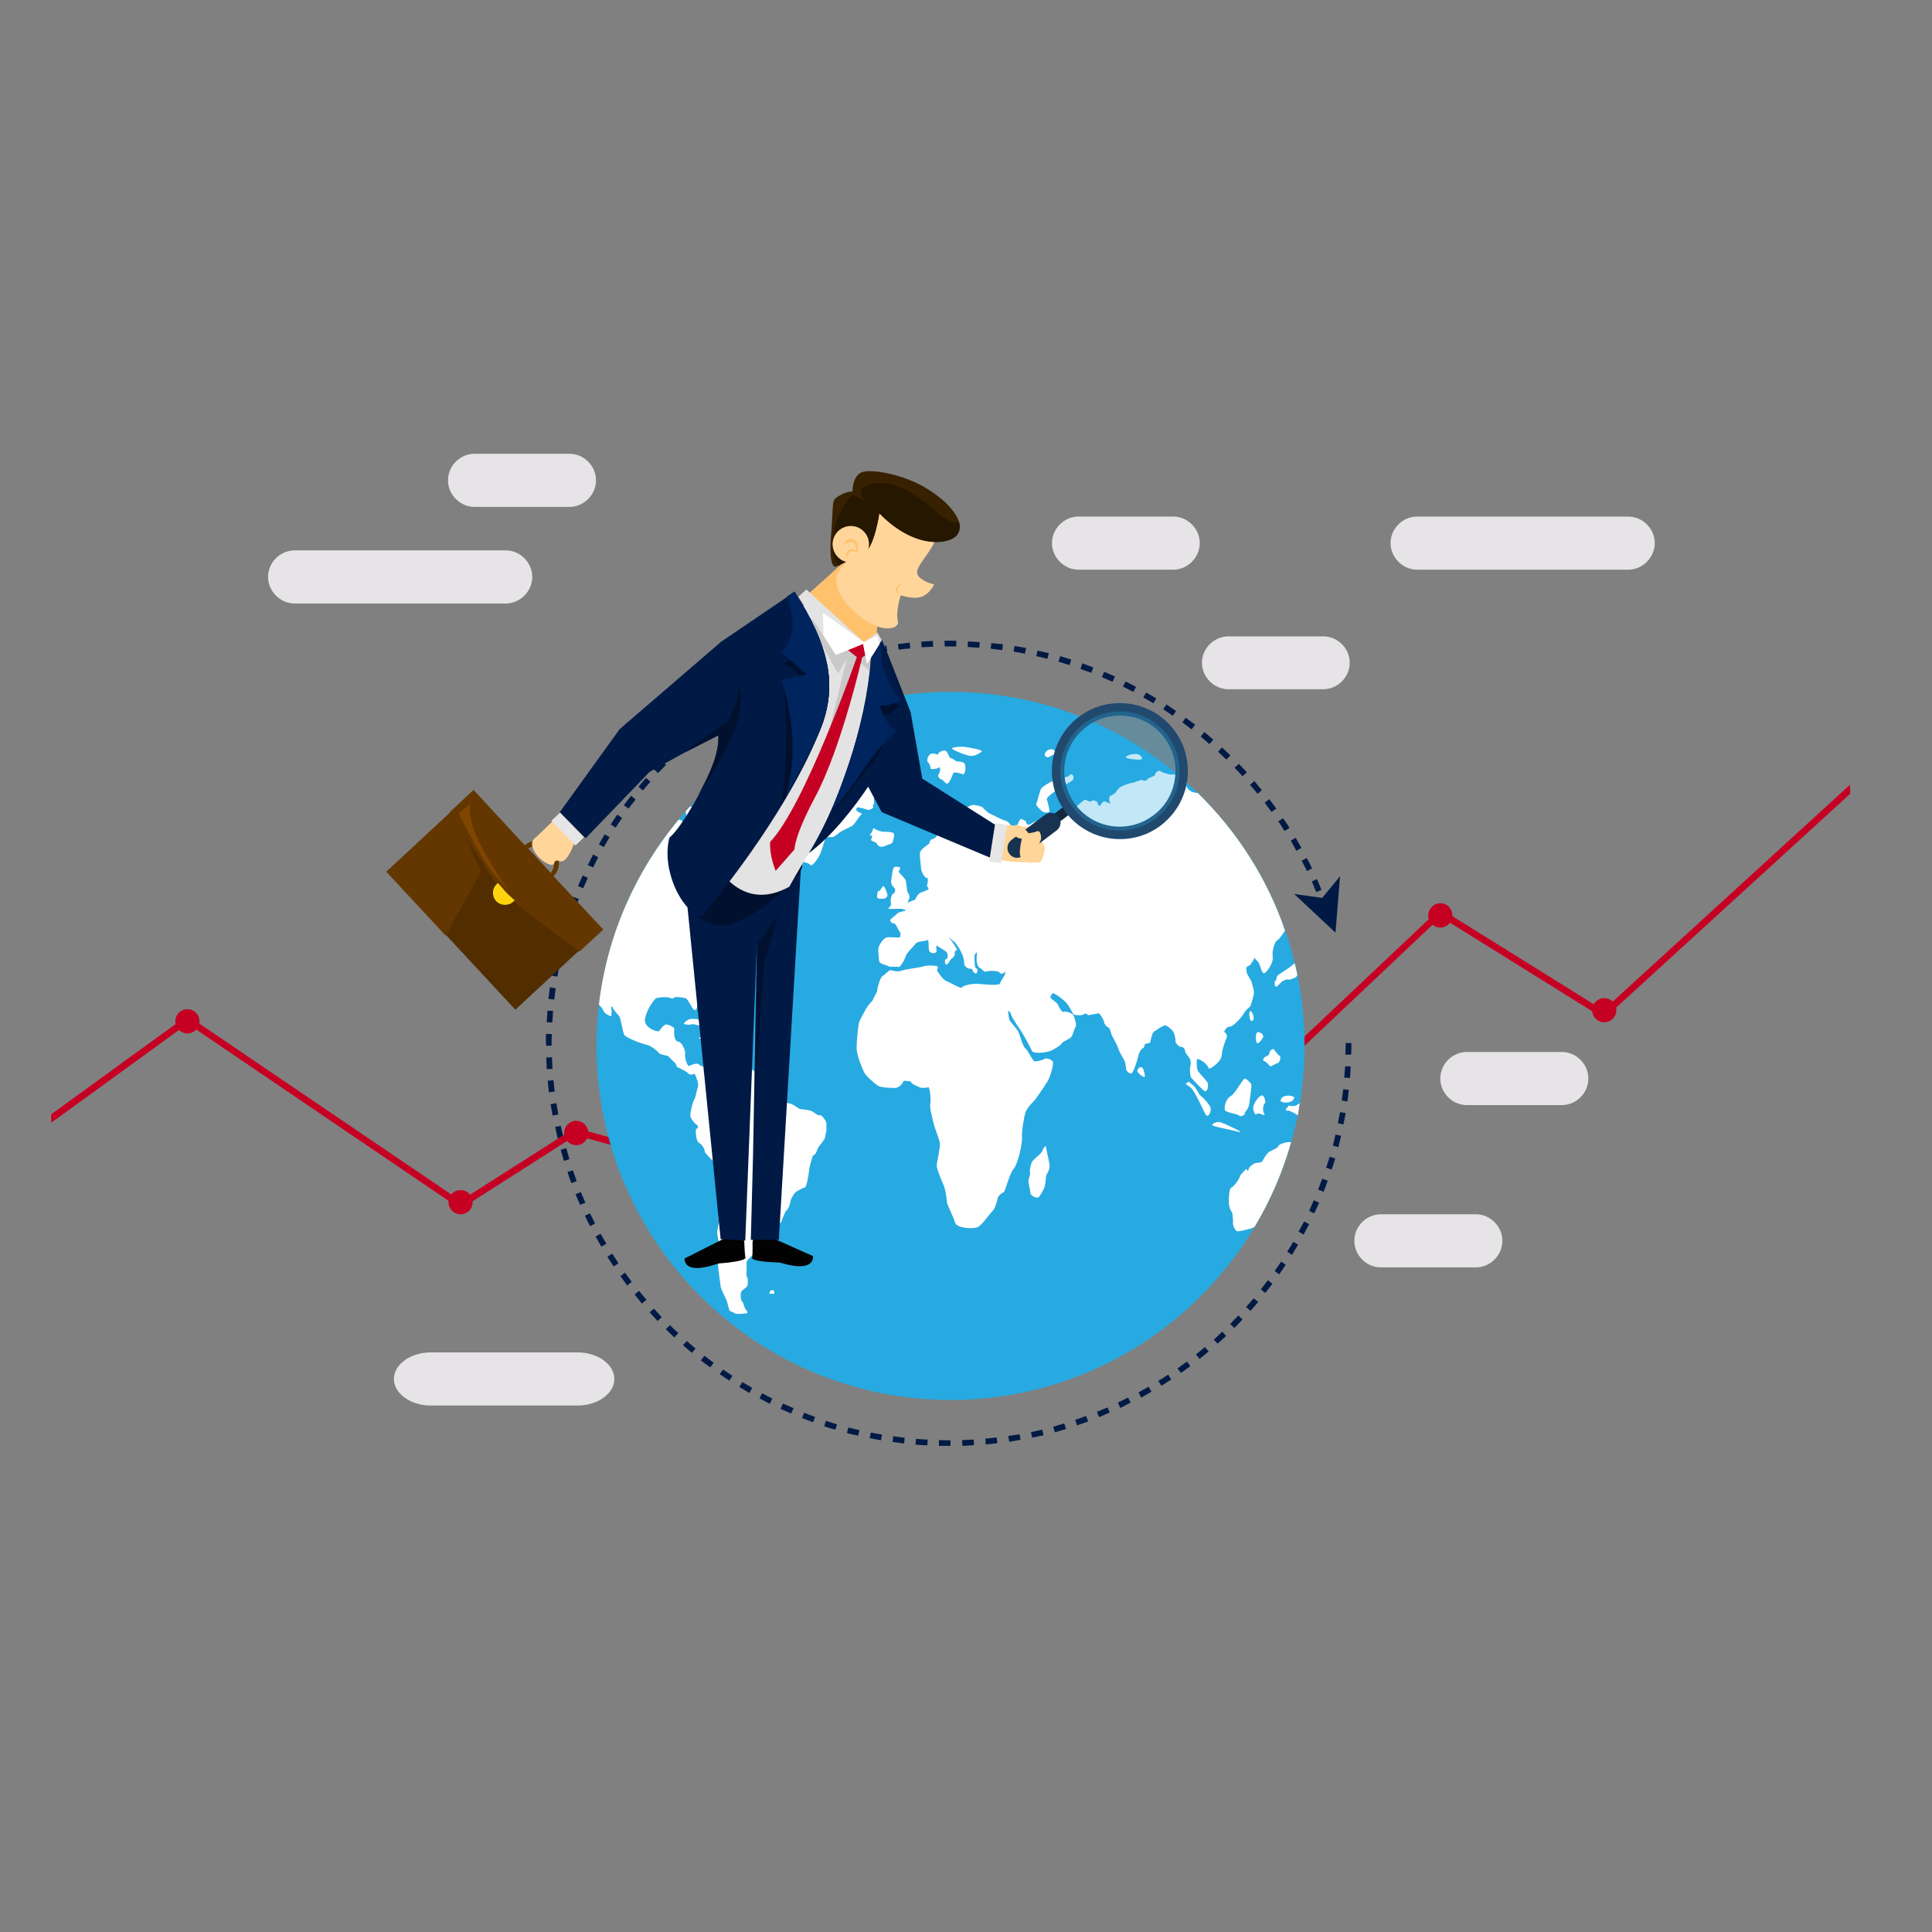 <svg xmlns="http://www.w3.org/2000/svg" viewBox="0 0 800 800" width="800" height="800"><rect x="0" y="0" width="800" height="800" fill="#808080" stroke="none"/><title>192</title><style>		.s0 { fill: #001a45 } 		.s1 { fill: #c60022 } 		.s2 { fill: #27aae1 } 		.s3 { fill: #ffffff } 		.s4 { fill: #030202 } 		.s5 { fill: #00102e } 		.s6 { fill: #522d00 } 		.s7 { fill: #643700 } 		.s8 { fill: #ffd30d } 		.s9 { fill: #804600 } 		.s10 { fill: #e3e3e3 } 		.s11 { fill: #c9c9c9 } 		.s12 { fill: #ffd59a } 		.s13 { fill: #ffc16b } 		.s14 { fill: #00245e } 		.s15 { fill: #382100 } 		.s16 { fill: #261700 } 		.s17 { fill: #e6e6e6 } 		.s18 { fill: #132a3f } 		.s19 { fill: #183351 } 		.s20 { fill: #21496d } 		.s21 { opacity: .28;fill: #27aae1 } 		.s22 { fill: #e6e4e6 } 	</style><g id="Layer 1"><g id="&lt;Group&gt;"><path id="&lt;Compound Path&gt;" class="s0" d="m393.1 598.7q-2.2 0-4.3 0v-2.4q2.1 0.1 4.3 0.1h0.5v2.3zm5.4 0l-0.1-2.4q2.4-0.1 4.8-0.2l0.1 2.3q-2.4 0.2-4.8 0.3zm-14.5-0.2q-2.4-0.1-4.9-0.3l0.2-2.4q2.4 0.2 4.8 0.3zm24.2-0.4l-0.2-2.4q2.4-0.2 4.7-0.5l0.3 2.4q-2.4 0.3-4.8 0.5zm-33.8-0.4q-2.4-0.3-4.8-0.6l0.3-2.4q2.4 0.4 4.7 0.6zm43.5-0.7l-0.4-2.4q2.4-0.3 4.7-0.7l0.4 2.3q-2.3 0.4-4.7 0.8zm-53.1-0.6q-2.3-0.4-4.7-0.9l0.5-2.3q2.3 0.4 4.6 0.8zm62.6-1.1l-0.5-2.3q2.3-0.5 4.7-1l0.5 2.3q-2.3 0.5-4.7 1zm-72.1-0.8q-2.3-0.5-4.6-1.1l0.6-2.3q2.3 0.6 4.6 1.1zm81.5-1.4l-0.7-2.3q2.3-0.7 4.6-1.4l0.7 2.3q-2.3 0.7-4.6 1.4zm-90.9-1.1q-2.3-0.6-4.6-1.4l0.7-2.3q2.3 0.8 4.6 1.5zm100.1-1.8l-0.8-2.3q2.3-0.7 4.5-1.6l0.9 2.3q-2.3 0.8-4.6 1.6zm-109.3-1.3q-2.3-0.8-4.6-1.7l0.9-2.2q2.2 0.9 4.5 1.7zm118.4-2.1l-0.9-2.2q2.2-0.9 4.4-1.8l0.9 2.1q-2.2 1-4.4 1.9zm-127.5-1.5q-2.2-0.9-4.4-1.9l1-2.2q2.2 1 4.4 1.9zm136.3-2.3l-1-2.2q2.1-1 4.2-2.1l1.1 2.1q-2.1 1.1-4.3 2.2zm-145.1-1.7q-2.2-1.1-4.3-2.3l1.1-2.1q2.1 1.2 4.2 2.2zm153.8-2.6l-1.2-2.1q2.1-1.2 4.2-2.4l1.2 2.1q-2.1 1.2-4.2 2.4zm-162.3-1.9q-2.1-1.2-4.2-2.5l1.3-2q2 1.2 4.1 2.4zm170.6-3l-1.3-2q2.1-1.2 4.1-2.6l1.3 2q-2.1 1.4-4.1 2.6zm-178.9-2.1q-2-1.3-4-2.7l1.4-1.9q1.9 1.3 3.9 2.6zm187-3.2l-1.4-1.9q1.9-1.4 3.9-2.8l1.4 1.9q-2 1.4-3.9 2.8zm-194.9-2.3q-2-1.4-3.9-2.9l1.5-1.9q1.9 1.5 3.8 2.9zm202.6-3.5l-1.5-1.9q1.9-1.4 3.7-3l1.6 1.8q-1.9 1.6-3.8 3.1zm-210.2-2.5q-1.9-1.6-3.7-3.2l1.6-1.7q1.7 1.5 3.6 3.1zm217.7-3.8l-1.6-1.7q1.8-1.6 3.5-3.3l1.6 1.8q-1.7 1.6-3.5 3.2zm-225-2.6q-1.7-1.7-3.5-3.4l1.7-1.7q1.7 1.7 3.5 3.3zm231.9-3.9l-1.7-1.7q1.7-1.7 3.4-3.5l1.7 1.7q-1.7 1.7-3.4 3.5zm-238.8-2.9q-1.7-1.8-3.3-3.6l1.8-1.5q1.6 1.7 3.2 3.5zm245.5-4.2l-1.8-1.6q1.6-1.8 3.1-3.6l1.9 1.5q-1.6 1.9-3.2 3.7zm-252-3q-1.5-1.9-3-3.8l1.8-1.5q1.5 1.9 3.1 3.7zm258.1-4.4l-1.8-1.5q1.4-1.9 2.9-3.8l1.9 1.5q-1.5 1.9-3 3.8zm-264.2-3.1q-1.4-2-2.8-3.9l1.9-1.4q1.4 1.9 2.8 3.8zm270-4.6l-1.9-1.4q1.3-1.9 2.7-3.9l1.9 1.3q-1.3 2-2.7 4zm-275.6-3.3q-1.3-2-2.6-4l2-1.3q1.3 2 2.6 4zm280.9-4.8l-2-1.3q1.3-2 2.5-4.1l2 1.2q-1.2 2.1-2.5 4.2zm-286-3.4q-1.2-2.1-2.4-4.2l2.1-1.1q1.2 2.1 2.4 4.1zm290.8-5l-2.1-1.2q1.2-2.1 2.3-4.2l2.1 1.1q-1.1 2.1-2.3 4.3zm-295.5-3.5q-1.1-2.1-2.1-4.3l2.1-1q1.1 2.1 2.1 4.3zm299.9-5.3l-2.1-1q1-2.2 1.9-4.4l2.2 1q-0.9 2.2-2 4.4zm-304-3.5q-1-2.2-1.9-4.4l2.2-0.9q0.9 2.2 1.9 4.4zm307.9-5.4l-2.3-0.9q0.9-2.3 1.7-4.5l2.3 0.8q-0.8 2.3-1.7 4.6zm-311.5-3.6q-0.9-2.3-1.6-4.6l2.2-0.7q0.8 2.2 1.6 4.5zm314.8-5.6l-2.3-0.8q0.8-2.2 1.5-4.5l2.3 0.7q-0.7 2.3-1.5 4.6zm-317.9-3.6q-0.7-2.3-1.3-4.6l2.3-0.7q0.6 2.3 1.3 4.6zm320.7-5.7l-2.3-0.6q0.6-2.3 1.1-4.6l2.3 0.5q-0.5 2.4-1.1 4.7zm-323.3-3.6q-0.5-2.4-1-4.8l2.3-0.4q0.5 2.3 1.1 4.6zm325.4-5.8l-2.3-0.5q0.4-2.3 0.9-4.6l2.3 0.4q-0.4 2.3-0.9 4.7zm-327.5-3.7q-0.4-2.3-0.8-4.7l2.4-0.4q0.4 2.4 0.8 4.7zm329.1-5.8l-2.3-0.4q0.3-2.3 0.6-4.7l2.3 0.3q-0.2 2.4-0.6 4.8zm-330.6-3.8q-0.3-2.4-0.5-4.8l2.4-0.2q0.2 2.4 0.5 4.7zm331.7-5.9l-2.4-0.2q0.2-2.3 0.4-4.7l2.3 0.1q-0.1 2.4-0.3 4.8zm-332.6-3.7q-0.1-2.4-0.2-4.8l2.4-0.1q0 2.4 0.2 4.8zm333.1-6h-2.4q0.1-2.4 0.1-4.8h2.4q0 2.4-0.1 4.8zm-333.4-3.7q0-0.6 0-1.1-0.1-1.9 0-3.8l2.4 0.1q-0.1 1.8-0.1 3.7 0 0.5 0 1.1zm2.6-9.6l-2.3-0.1q0.1-2.4 0.3-4.8l2.3 0.1q-0.1 2.4-0.3 4.8zm0.8-9.5l-2.4-0.3q0.3-2.4 0.6-4.8l2.4 0.4q-0.3 2.3-0.6 4.7zm1.3-9.5l-2.4-0.4q0.4-2.3 0.9-4.7l2.4 0.5q-0.5 2.3-0.9 4.6zm1.9-9.3l-2.4-0.5q0.6-2.4 1.2-4.8l2.3 0.6q-0.6 2.4-1.1 4.7zm2.4-9.3l-2.3-0.6q0.6-2.3 1.4-4.6l2.3 0.7q-0.8 2.3-1.4 4.5zm313.3-7.5q-0.8-2.3-1.7-4.5l2.3-0.9q0.8 2.3 1.6 4.6zm-310.4-1.5l-2.2-0.8q0.8-2.3 1.7-4.6l2.2 0.9q-0.9 2.2-1.7 4.5zm307-7.4q-0.9-2.2-1.8-4.4l2.1-1q1 2.2 1.9 4.5zm-303.5-1.6l-2.2-0.9q1-2.2 2-4.4l2.1 1q-0.9 2.1-1.9 4.3zm299.7-7.1q-1.1-2.2-2.2-4.3l2.1-1.1q1.2 2.1 2.2 4.3zm-295.6-1.5l-2.2-1q1.1-2.2 2.2-4.4l2.1 1.2q-1.1 2.1-2.1 4.2zm291.2-6.9q-1.1-2.1-2.3-4.2l2-1.2q1.2 2.1 2.4 4.2zm-286.8-1.5l-2-1.2q1.2-2.1 2.4-4.1l2 1.2q-1.2 2-2.4 4.1zm281.9-6.7q-1.2-2-2.6-4l2-1.3q1.4 2 2.7 4zm-277-1.4l-2-1.3q1.3-2.1 2.7-4.1l2 1.4q-1.4 2-2.7 4zm271.6-6.5q-1.4-1.9-2.8-3.8l1.9-1.5q1.4 2 2.9 3.9zm-266.2-1.4l-2-1.4q1.5-1.9 3-3.9l1.9 1.5q-1.5 1.9-2.9 3.8zm260.4-6.1q-1.5-1.9-3.1-3.7l1.8-1.6q1.6 1.9 3.1 3.8zm-254.5-1.4l-1.8-1.5q1.5-1.9 3.1-3.7l1.8 1.6q-1.6 1.8-3.1 3.6zm248.3-5.9q-1.6-1.8-3.3-3.5l1.8-1.6q1.6 1.7 3.3 3.5zm-242-1.3l-1.8-1.6q1.7-1.8 3.4-3.5l1.7 1.7q-1.7 1.7-3.3 3.4zm235.3-5.6q-1.7-1.6-3.4-3.2l1.6-1.8q1.8 1.6 3.5 3.3zm-228.7-1.2l-1.6-1.7q1.7-1.7 3.5-3.3l1.6 1.8q-1.8 1.6-3.5 3.2zm221.7-5.2q-1.8-1.6-3.6-3.1l1.5-1.9q1.8 1.6 3.7 3.2zm-214.6-1.2l-1.6-1.8q1.9-1.6 3.7-3.1l1.5 1.9q-1.8 1.5-3.6 3zm207.2-4.9q-1.9-1.5-3.8-2.9l1.4-1.9q1.9 1.4 3.9 2.9zm-199.8-1.1l-1.5-1.9q1.9-1.4 3.9-2.8l1.4 1.9q-1.9 1.4-3.8 2.8zm192-4.5q-1.9-1.4-3.9-2.7l1.3-2q2 1.3 4 2.7zm-184.3-1l-1.4-1.9q2-1.4 4.1-2.7l1.3 2q-2.1 1.3-4 2.6zm176.3-4.2q-2.1-1.2-4.2-2.4l1.2-2q2.1 1.1 4.2 2.4zm-168.2-0.9l-1.3-2q2.1-1.3 4.2-2.4l1.2 2.1q-2.1 1.1-4.1 2.3zm159.9-3.8q-2.1-1.1-4.3-2.2l1.1-2.1q2.1 1.1 4.3 2.2zm-151.6-0.8l-1.1-2.1q2.2-1.1 4.3-2.1l1.1 2.1q-2.2 1-4.3 2.1zm143-3.4q-2.2-1-4.4-1.9l0.9-2.2q2.3 0.9 4.5 1.9zm-134.4-0.7l-1-2.1q2.2-1 4.5-1.9l0.9 2.2q-2.2 0.9-4.4 1.8zm125.6-3q-2.3-0.8-4.5-1.6l0.8-2.3q2.3 0.8 4.5 1.7zm-116.7-0.6l-0.9-2.2q2.3-0.9 4.6-1.6l0.8 2.2q-2.3 0.8-4.5 1.6zm107.7-2.6q-2.3-0.7-4.6-1.4l0.7-2.3q2.3 0.7 4.6 1.4zm-98.7-0.4l-0.7-2.3q2.3-0.7 4.7-1.4l0.6 2.3q-2.3 0.7-4.6 1.4zm89.5-2.2q-2.3-0.6-4.6-1.1l0.5-2.3q2.4 0.5 4.7 1.1zm-80.3-0.4l-0.6-2.3q2.4-0.6 4.8-1.1l0.5 2.3q-2.4 0.5-4.7 1.1zm71-1.7q-2.3-0.5-4.7-0.9l0.4-2.3q2.4 0.4 4.8 0.8zm-61.7-0.2l-0.4-2.4q2.3-0.4 4.7-0.8l0.4 2.4q-2.4 0.3-4.7 0.8zm52.3-1.3q-2.4-0.3-4.8-0.6l0.3-2.3q2.4 0.2 4.8 0.5zm-42.9-0.2l-0.3-2.3q2.4-0.3 4.9-0.6l0.2 2.4q-2.4 0.2-4.8 0.5zm33.4-0.8q-2.4-0.1-4.8-0.3l0.1-2.3q2.4 0.1 4.9 0.3zm-23.9-0.2l-0.1-2.3q2.4-0.2 4.8-0.3l0.1 2.4q-2.4 0.1-4.8 0.2zm14.3-0.3q-2.4 0-4.7 0l-0.1-2.4q2.5 0 4.9 0z"></path><path id="&lt;Path&gt;" class="s0" d="m553 386.2l-17.1-16 11.6 1.6 7.4-9z"></path><g id="&lt;Group&gt;"><path id="&lt;Path&gt;" class="s1" d="m405.3 436.1l0.8 0.3 90.5 37.8 100-94.5 67.6 42.1 101.9-93.1v-3.8l-102.2 93.4-67.6-42.1-100.3 94.7-90.8-37.9-104.4 51.3-62.7-17.3-47.4 30.2-0.9-0.6-112.2-76.1-56.4 40.9v3.5l56.5-41 113 76.7 47.8-30.5 62.5 17.2z"></path><g id="&lt;Group&gt;"><path id="&lt;Path&gt;" class="s1" d="m306.7 485.3c0 2.8-2.2 5-5 5-2.8 0-5-2.2-5-5 0-2.8 2.2-5 5-5 2.8 0 5 2.2 5 5z"></path></g><g id="&lt;Group&gt;"><path id="&lt;Path&gt;" class="s1" d="m82.6 422.9c0 2.8-2.2 5-5 5-2.8 0-5-2.2-5-5 0-2.8 2.2-5 5-5 2.8 0 5 2.2 5 5z"></path></g><g id="&lt;Group&gt;"><path id="&lt;Path&gt;" class="s1" d="m195.7 497.8c0 2.8-2.2 5-5 5-2.8 0-5-2.2-5-5 0-2.8 2.2-5 5-5 2.8 0 5 2.2 5 5z"></path></g><g id="&lt;Group&gt;"><path id="&lt;Path&gt;" class="s1" d="m243.6 469.2c0 2.7-2.2 5-5 5-2.8 0-5-2.3-5-5 0-2.8 2.2-5.1 5-5.1 2.8 0 5 2.3 5 5.1z"></path></g><g id="&lt;Group&gt;"><path id="&lt;Path&gt;" class="s1" d="m501 471.5c0 2.7-2.2 5-5 5-2.8 0-5-2.3-5-5 0-2.8 2.2-5 5-5 2.8 0 5 2.2 5 5z"></path></g><g id="&lt;Group&gt;"><path id="&lt;Path&gt;" class="s1" d="m601.4 379.1c0 2.7-2.2 5-5 5-2.7 0-5-2.3-5-5 0-2.8 2.3-5.1 5-5.1 2.8 0 5 2.3 5 5.1z"></path></g><g id="&lt;Group&gt;"><path id="&lt;Path&gt;" class="s1" d="m669.3 418.3c0 2.8-2.3 5-5 5-2.8 0-5-2.2-5-5 0-2.8 2.2-5 5-5 2.7 0 5 2.2 5 5z"></path></g></g><g id="&lt;Group&gt;"><path id="&lt;Path&gt;" class="s2" d="m393.6 286.5c-80.8 0-146.6 65.8-146.6 146.6 0 80.8 65.8 146.6 146.6 146.6 80.8 0 146.6-65.8 146.6-146.6 0-80.8-65.8-146.6-146.6-146.6z"></path><g id="&lt;Group&gt;"><path id="&lt;Path&gt;" class="s3" d="m533.8 472.9c-1.9 0.1-4.4 1-4.4 1.6-0.1 0.7-2.7 1.9-3.6 2.3-0.9 0.3-2.6 3-3 3.9-0.3 0.9-2.5 0.7-3.3 1-0.8 0.4-2.5 1.7-2.5 2.5 0 0.8-0.4 0.7-1-0.2 0 0 0 0-1 1.1-1.3 1.4-1.3 1.4-1.3 1.4-0.7 2.3-3.1 5.1-3.9 5.3-0.8 0.3-1 4.2-1 5.8 0 1.6 0.6 3.6 1.4 4.4 0 0 0 0 0.2 1.3 0.2 2.5 0.2 2.5 0.2 2.5-0.4 1.9 1.1 3.7 1.5 4 0.4 0.3 4.1-0.6 5.5-1 0.5-0.1 1.3-0.4 1.9-0.8 6.5-10.8 11.6-22.6 15.1-35q-0.4-0.1-0.8-0.1z"></path><path id="&lt;Path&gt;" class="s3" d="m291.8 476.7c-0.2 0.4 2.4 3.1 3.4 4 1.1 0.9 3.2 5.3 3.7 6.7 0.4 1.5 0.1 3.8 0 4.4-0.1 0.6 0.5 1.8 0.6 2.3 0.1 0.5-0.9 4.8-0.5 6.5 0.3 1.8-2.1 7.2-2 9.9 0.1 2.7 1.3 6.2 1.8 5.9 0.4-0.3 0.6 2.5-0.2 2.8-0.8 0.3-1.8 2.4-1.3 2.6 0.4 0.1-0.1 2.2 0.1 3 0.1 0.9 0.8 6.5 1 7.8 0.1 1.4 2.1 4.8 2.5 6 0.4 1.1 0.9 3.3 1 3.6 0.2 0.4 0.4 0.7 0.4 0.7 0.1 0 1.6 0.6 2.1 1 0.5 0.3 3.6 0.1 4.7-0.1 1-0.2 0-1.2-0.4-1.7-0.5-0.5-0.9-3-1.4-3.2-0.6-0.3-0.8-3.4-0.3-4.1 0.4-0.7 2.3-1.8 2.5-2.4 0.2-0.6 0.3-3.3-0.2-3.7-0.5-0.4 0.1-3.7-0.2-5.4-0.4-1.6 2.8-3.2 3-4.5 0.2-1.3 3.7-2.7 4.5-3.3 0.8-0.7 1.5-4.5 1.1-5.3-0.3-0.8 1.3-1.4 2.1-1.4 0.7 0 1.6-0.6 1.9-0.6 0.3 0 1.2-1.7 1.6-2 0.5-0.4 1.5-4.4 2.4-5 0.9-0.7 1.6-3.1 1.6-3.8 0-0.7 1.3-2.8 1.8-3.4 0.4-0.7 3.7-2.2 4.3-2.4 0.6-0.2 1.5-5.5 1.7-7.4 0.2-1.9 1.2-4.5 1.3-5.1 0-0.6 1.1-1.1 1.3-1.4 0.2-0.1 1-2.6 1.5-3.1 0.5-0.6 2.3-2.9 2.4-3.4 0-0.5 0.3-1.8 0.6-2.9 0 0 0 0 0-1.3 0-2.1 0-2.1 0-2.1-0.6-1.6-2.4-3.6-2.8-3.1-0.5 0.4-2.5-1.4-3.5-1.8-1.1-0.4-3.7-0.7-4.3-0.7-0.7 0-3-1.9-4-2.2-1-0.3-3.6-0.8-4-1.1-0.5-0.3-1.2-4.2-3.2-5.5-2.1-1.2-5.8-4.1-6.2-5.2-0.4-1.1-4.4-3.4-5.6-4-1.3-0.7-3.1-0.9-3.4-0.7-0.2 0.3-1.8-2-2.6-2.7-0.8-0.6-3.2-1.2-3.3-0.6-0.1 0.6-1.7 0.3-2-0.2-0.4-0.5-1.6 0.2-2.2 0.4-0.6 0.1-2.6 3.2-3.5 3.9-0.9 0.7-2-0.6-2.6-0.9-0.6-0.3-2.9 0.4-3.6 0.9-0.6 0.4-2-3.2-1.7-4.9 0.3-1.7-1.5-5.1-2.9-5.2-1.5 0-1.9-3.6-1.6-4.9 0.3-1.3-2.6-2.1-3.3-2.2-0.7-0.1-2.5 1.8-2.8 2.6-0.3 0.9-6.8-1.1-6-5 0.7-3.9 3.8-8 4.5-8.4 0.8-0.5 5-0.7 5.9-0.2 0.9 0.5 1.8 0 1.9-0.3 0.2-0.2 3.6 0.1 4.6 0.5 1 0.4 2.5 4.3 3.5 4.8 1.1 0.5 1.4-2.5 1.6-3.3 0.2-0.7-0.5-2.6-0.8-3.1-0.2-0.5 1.7-5.3 3.3-6.1 1.6-0.8 3.3-3.4 3.2-3.9-0.2-0.5 1.2-0.8 1.6-1 0.4-0.2 0-4.1 0.6-4.9 0.6-0.9 3.6-2.6 4.5-3 1-0.4 1.7-2.8 1.3-3.3-0.3-0.4 2.5-2.8 3.9-3.2 1.5-0.5 2.7 0.8 2.4 1 0.3-0.2 2.2-1.2 3.1-1.8 1-0.6 0-2.4-0.6-3-0.7-0.5-0.3-2.6 0.5-2.8 0.8-0.1 1.4-1.9 1.2-2.3-0.2-0.4 3.2 0.3 4.5-0.7 1.3-0.9 0.4 2.3-0.6 3.6-0.9 1.3 0.7 2.6 1.3 2.3 0.6-0.2 1.3 0.7 1.4 1.1 0.1 0.4 1.4-0.4 2.3 0 0.8 0.4 1.3-1.2 1.4-1.9 0.1-0.7-2-2.2-2.4-3-0.3-0.9-0.4-5.9-0.5-6.9 0-1-1.4-2.7-1.8-2.4-0.5 0.3-1.4-2.6-2.1-3.2-0.7-0.7-0.8-2.1-0.8-2.5 0-0.5-2.4-3.1-3-4.2-0.6-1.2-1.4-1-1.5-0.4 0 0.5-1.7 0.6-2.4 0.5-0.7-0.1-1.3-2.7-1.3-3.8 0-1-3.1-1.1-3.6-2-0.5-0.8-2.6-0.4-2.9-1-0.3-0.5-2.2-1.1-2.5-0.8-0.4 0.2-0.2 7.5-0.6 9.4-0.3 2-2 3.7-2.6 3.7-0.6-0.1-0.2 1.4 0.2 1.3 0.4-0.2-1.2 2.1-1.4 3.6-0.2 1.5-1.7-0.1-2-1.4-0.2-1.4-1.7-3.2-2-2.8-0.3 0.5-1.3-0.5-1.7-0.2-0.5 0.3-3.3-1.6-4.4-2.3-1.1-0.6-1.8-4-2.4-4.3-0.7-0.4-0.1-0.8-0.1-1.3-0.1-0.5 2.2-2.5 2.8-3.3 0.7-0.8 3.1-4 4.1-4.7 0.9-0.7 1.7-2.5 1.5-2.8-0.1-0.3 4.1-1.7 5.3-2.1 1.2-0.4 2.2-3.6 2.3-4.5 0.2-0.9-0.7-2.7-1.2-2.9-0.6-0.3 1.6-0.3 2.3 0 0.7 0.4 2.9-0.6 3.8-0.2 0.9 0.5 2.6 1.5 3.9 2.3 0 0 0 0-0.3 2.4-0.5 4-0.5 4-0.5 4-3.4 1.4-4.3 3.8-3.2 3.8 1.2-0.1 6.6 2.3 8.1 3.4 1.5 1.1 2-1.6 2.5-2.5 0.4-0.8 0.3-3.4-0.1-3.9-0.4-0.5 1.8-0.4 2.4 0.2 0.6 0.6 1.3-0.6 1.7-0.8 0.5-0.2 0.7-2.4 1-2.8 0.2-0.5-1-0.9-1.1-1.5 0-0.6-2.4-1.6-3.2-2-0.8-0.4-1-2-0.6-2.3 0.4-0.3-0.3-2.4-0.7-3.1-0.4-0.7-2.9-1.3-3.7-1.3-0.9 0-1.7-2-2.2-2.2-0.5-0.3-3.8-0.7-4.6-0.4-0.8 0.2-2.2-2.4-3.6-1.6-1.3 0.8-2.7-0.9-3.4-1.2-0.6-0.4-3.7 3.1-3.7 5.4 0 2.4 1.2 4.8 1.7 4.8 0.5 0.1-0.1 2.3-0.6 2.9-0.6 0.6-1.9-0.7-1.4-1.2 0.5-0.6-1.4-3.1-2.1-4.1-0.4-0.7-2.1-1.4-3.2-1.8q-1 1-1.9 2.1c0.2 0.9 0.5 2 0.3 2.9-0.5 1.5-1.7 1.7-1.8 1 0-0.2-0.7-0.4-1.4-0.5-17.7 21.3-29.6 47.6-33 76.6 0.8 0.8 1.6 1.7 1.8 2.4 0.4 1.3 2.6 2.2 3 2.4 0.5 0.3 0.6-2.4 0.3-3.2-0.3-0.7 0.5-1.1 0.5-0.6 0 0.6 2.1 3 2.8 3.8 0.7 0.9 1.4 6.5 2.1 7.7 0.7 1.2 7.1 3.7 9.2 4.1 2.1 0.4 4.7 2.8 5.1 3.4 0.4 0.7 3.2 1 3.8 1.3 0.6 0.3 2 2.2 2.6 2.5 0.6 0.4 1 1.5 1 1.8 0 0.3 3.7 1.7 4.6 2.7 0.8 1 2.3 0.7 2.6 0.3 0.3-0.4 1 1.9 1.3 2.7 0.4 0.9 0.5 2.8 0.2 3.2-0.3 0.3-0.8 3.9-1.4 4.7-0.6 0.7-1.9 6-1.6 7.1 0.2 1 1.9 3.2 2.7 3.5 0.7 0.4 0.4 1.5-0.2 1.6-0.6 0-0.3 5.1 1.1 5.9 1.4 0.7 2.5 3 2.3 3.4z"></path><path id="&lt;Path&gt;" class="s3" d="m309.1 387.4q-0.1 0 0 0z"></path><path id="&lt;Path&gt;" class="s3" d="m299 325.6c1.8-0.3 4.7-0.8 4.9-1.3 0.2-0.4 0.2-1.6-0.2-2 0.3 0 0.7 0 0.9 0 0.7 0 1.8-3.7 2.5-4.5 0.7-0.9 4.7-2.1 5.6-2.7 1-0.6 3.1-2.6 3.9-2.8 0.8-0.3 2-2.1 1.8-2.5-0.2-0.4 2.7-2.1 3.8-2.6 1.1-0.5 1.7-1.8 1.3-1.8-0.3 0-6.4 3.2-12 6.3-6.4 4.4-12.4 9.2-18.1 14.5 1.8-0.1 4.5-0.4 5.6-0.6z"></path><path id="&lt;Path&gt;" class="s3" d="m405.1 508c1.8-1.1 5-5.8 6.1-6.8 1-1 1.8-4.6 2-5.3 0.2-0.8 1.8-2.1 2.4-2.2 0.6-0.2 2.5-8.1 4.2-9.8 1.6-1.8 3.6-10.1 3.4-13.1-0.2-3 1-8.8 1.4-10.1 0.4-1.4 2.5-3.9 3.2-4.4 0.6-0.5 4.7-6.4 6-8.6 1.2-2.1 2.5-6.8 2.2-7.9-0.2-1.1-3-1.9-3.5-1.3-0.6 0.5-3.2 1-4 1-0.9 0-2.8-4.6-4-5.5-1.2-0.9-2.3-6.1-3-7.1-0.7-1-2.6-3.4-3.2-4-0.6-0.6-0.7-3.3-0.9-4.1-0.1-0.7 1.2 0.5 1.4 1.6 0.2 1.1 3.4 5.5 4.3 7 1 1.5 3.5 6.2 4.2 7.7 0.6 1.5 6.2 0.7 8.1-0.1 1.8-0.9 4.1-2.4 4.2-2.9 0-0.5 3-1.8 3.8-2.5 0.8-0.6 1.5-4 2-4.5 0.5-0.6-0.4-3.8-1-4.8-0.6-1-3.5-1.7-4.1-1.3-0.6 0.3-1.9-2.2-2.3-3.1-0.5-1-2.7-2.1-3-2.8-0.2-0.6 0.6-1.6 1-1.8 0.3-0.3 4.5 2.6 5.7 4.1 1.1 1.4 2.5 4.1 2.7 4.5 0.2 0.5 3.5 0.7 4.2 0.2 0.7-0.6 1.6-0.4 1.9 0.3 0 0 0 0 1-0.2 3.6-0.6 3.6-0.6 3.6-0.6 1.7 1.9 2.1 3.5 2.1 3.8 0 0.4 1 1.9 1.7 2 0.7 0.2 1.2 2.5 1.4 3.1 0.2 0.6 2.3 4.1 2.7 5.5 0.4 1.5 2.2 4.4 2.6 5.2 0.4 0.7 0.7 2.9 0.7 3.6 0 0.6 1.3 1.8 2.1 1.7 0.8 0 2.5-5.2 2.9-7.1 0.3-1.9 1.7-3.4 2-3.4 0.4 0 0.7-1.1 0.7-1.5 0-0.4 2.1-0.4 2.3-0.9 0.1-0.5 0.7-3.9 1.5-4.4 0.7-0.5 3.3-2.2 4.3-2.6 0.9-0.3 3.2 1.7 3.8 2.7 0.5 0.9 1 3.3 0.8 3.7-0.2 0.4 1.2 2.5 2.4 2.5 1.3-0.1 1.7 1.6 1.7 2.1 0.1 0.6 1.7 2.3 2 3 0.4 0.8 0.3 2.8 0 3.3-0.2 0.5 0 3.1 0.2 3.9 0.3 0.7 4.1 4.6 5.5 5.8 1.5 1.2 2.2-2.4 1.4-3.5-0.7-1.1-3.2-3.7-3.8-4.5-0.6-0.8-0.7-3.9-0.5-4.8 0.2-0.8 2.2 0.5 3 1.1 0.9 0.7 1.9 2.1 2 2.6 0 0.4 5.1-2.5 5.3-5.6 0.2-3.1 1.9-6.7 2.1-7.5 0.2-0.8-0.5-1.9-1-2-0.4 0 0.8-2.4 2.3-2.3 1.4 0 4.9-3.9 5.7-5.4 0.8-1.5 2.5-2.8 2.7-3 0.2-0.2 1.3-3.8 1.5-5.3 0.2-1.5-0.8-3.9-0.9-4.7-0.2-0.7-1.4-2.5-1.7-3.1-0.4-0.5-0.7-2.7-0.5-3 0.2-0.4 1.5-0.8 1.7-1.2 0.1-0.4 1.6-1.9 1.5-2.6-0.1-0.7 0.9 0.9 1.6 1.4 0.7 0.6 1.4 4.4 2.3 4.8 0.8 0.4 4.2-4 3.8-6.8-0.4-2.8 1-6.4 1.8-6.8 0.7-0.2 2.3-2.5 3.3-4.1-7.5-21.8-20-41.2-36.1-56.9q-0.2 0-0.5-0.1c-1.3-0.2-1.3-0.2-1.3-0.2-2.1-0.5-3.3-2.7-2.9-3.2 0.1-0.2 0.1-0.6 0-1q-1.8-1.6-3.6-3.1c-1-0.1-2.1 0-2.7-0.1-1.3 0-4-0.9-4.5-1.4-0.5-0.5-2.1 0.4-2.2 1.4-0.1 0.9-3 1.3-3.2 2-0.3 0.7-1.8 0.7-2.1 0.3-0.3-0.4-2.9 1-4.3 1.2-1.3 0.1-3.8 1.2-4.4 1.5-0.6 0.2-1.9 1.6-2.2 2.2-0.2 0.6-1.9 1.5-2.4 1.7-0.6 0.2-0.5 2.7 0.2 3.1 0.7 0.3-1.3-0.3-2.2-0.8-0.9-0.4-1.8 1.1-2.1 1.6-0.3 0.5-1.1-0.3-1.1-1.1 0-0.7-2.2-1.3-2.5-0.7-0.3 0.6-1.8-0.2-2.4-0.5-0.7-0.4-3.4 2.5-4.5 3.5-1 1.1-5.9 1.9-6.8 1.5-0.9-0.4-1.8 2.1-1 2.3 0.7 0.2-2-0.1-3.5 0-1.6 0.2-6 1.9-7 2.7-1.1 0.8-1.9-0.1-1.9-0.8 0-0.6-1.7-1.1-2.2-1.3-0.5-0.2-1.5 3.3-2.4 4-0.9 0.7-1.9-2.7-4-3.3-2-0.5-5.3-2.5-6.2-2.8-0.9-0.2-2.7-2.1-3.2-2.7-0.6-0.5-3.2-1-4-1-0.9 0-3.6 1.6-4.3 2.2-0.8 0.6-1.9 0.5-2.2 0.7-0.4 0.2-3.5 3.2-4.7 4.2-1.2 0.9-3.3 5-4 6-0.7 0.9-1.6 1.1-2 1.2-0.4 0-0.8 1.1-0.8 1.5 0 0.4-3.5 2.2-3.9 3.8-0.4 1.6 0.4 5.3 0.4 6.6 0 1.3 1.3 3.9 2.3 4 0.9 0 0.4 2.2 0.2 2.8-0.3 0.6 0.6 1.3 0.6 1.8-0.1 0.5-2.5 1.2-3.3 1.5-0.8 0.3-2 2-2.1 2.7-0.2 0.5-2.6 0.9-3.3 1.7 0.2-0.6 0.4-1.3 0.6-1.7 0.5-0.9-0.1-2.4-0.5-2.7-0.4-0.3-0.5-4.6-1.1-5.5-0.6-0.9-2.1-2.4-2.5-2.8-0.4-0.2 0.3-1.4 0.5-1.8 0.2-0.5-2-0.8-2.6-0.4-0.6 0.3-1 4.5-1.2 5.7-0.3 1.1 1.1 2.9 1.5 3 0.3 0.1 0.2 2.2-0.6 2.2-0.7 0.1-1.4 3.1-1 3.8 0.4 0.7-0.6 2.1-1.1 2.4-0.4 0.3 3 0.1 4.6 0.1 1.5-0.1 2.8 0.6 2.6 0.8-0.2 0.1-3 0.5-3.5 1.2-0.5 0.7-2.4 1.9-2.8 2.5-0.4 0.5 0.6 1.6 1.5 1.6 0.8-0.1 1.7 2.8 2.3 3.3 0.6 0.5 0.4 2 0.1 2.4-0.2 0.4-4.1-0.3-5.5 0.1-1.5 0.4-3.3 3.4-3.4 4.6-0.1 1.1 0.2 4.5 0.4 5.4 0.2 0.9 3.2 1.5 3.8 1.9 0.7 0.5 3.6 0 4.2 0.3 0.6 0.3 2.5-2.9 2.9-4.4 0.4-1.5 3.5-4.3 4.2-5.3 0.6-1 3.9-0.9 4.8-1.4 0.8-0.6 0.3 2.5 0.7 4.2 0.4 1.7 3.6 1.5 3.1-0.1-0.4-1.6 0.4-2.3 0.5-1.7 0.1 0.5 3.2 1.8 3.8 2.7 0.5 0.9 0.4 2.8-0.3 2.7-0.7 0-0.7 2.1 0 2.3 0.7 0.3 1.7-2.3 2.5-2.7 0.8-0.4 1.4-2 1-2.1-0.3-0.1 0.7-1.6 1.1-1.1 0.4 0.5-1.6-3.1-2.9-4.5-1.3-1.3-0.4-0.7 2 1.3 0 0 0 0 1.7 2.4 0.3 0.4 0.8 1.7 1.1 2.2 0.3 0.7 0.3 0.7 0.3 0.7 0.4 0.8 0.7 3.1 0.7 3.7 0 0.6 1.3 1.8 2.1 1.8 0.8-0.1 1.4 0.3 1.2 0.4-0.1 0 0.6 1.6 1.4 1.6 0.8 0 1.1-2 0.3-2.1-0.8 0-0.7-3-0.8-4.3-0.1-1.3 0.6-2.3 0.9-2.3 0.3 0-0.1 2.6 0 3.2 0 0.6 0.3 1.9 0.7 2.7 0 0 0 0 0.8 0.6 1.9 1.5 1.9 1.5 1.9 1.5 2.6-0.8 6.2-0.2 6.1 0.3-0.2 0.6 1.9 0.7 2-0.2 0.2-0.8 0.3 0.1 0.3 0.7 0 0.6-1.8 2.9-2.1 4-0.3 1.1-6.4 0.4-9 0.2-2.7-0.2-6.5 0.7-6.8 1.5-0.3 0.7-4.5-1.9-6.3-2.6-1.9-0.8-3.4-3.7-3.8-4.1-0.4-0.4 0.3-1.3 0.1-1.9-0.1-0.5-4.4-0.7-5.7-0.2-1.2 0.5-7.7 1.2-9.2 1.8-1.6 0.7-3.9 0-4.6-0.2-0.7-0.1-2.4 2-3.3 2.4-0.8 0.4-1.9 3.4-2.4 6.7 0 0 0 0-1.2 2.2-0.7 1.5-0.7 1.5-0.7 1.5-2.2 1.6-4.5 7-5.2 8.1-0.7 1.1-1.3 8.9-1.3 11.5 0 2.7 2.3 8.2 3 9.7 0.6 1.6 4.6 5 5.9 5.8 1.3 0.8 5.6 0.9 7 0.9 1.4 0 3-1.4 3.6-3 0 0 0 0 2 0.2 1 0.1 1 0.1 1 0.1 0 1.2 3.1 2.1 3.8 2.5 0.8 0.4 2.8 0.1 3.4-0.1 0.6-0.2 1.2 5.2 0.8 6.8-0.4 1.5 1.1 7 1.5 8.6 0.4 1.7 2.3 6.2 2.5 7.8 0.2 1.6-1.1 7-1.3 8.8-0.2 1.9 2.3 7.2 3 9 0.7 1.8 1.2 5.7 1.2 6.6 0 0.9 2.8 6.3 3.4 8.5 0.7 2.3 7.7 2.8 9.6 1.7z"></path><path id="&lt;Path&gt;" class="s3" d="m525.9 441.5c0.2 0.4 1.9-1 3-1.2 1.1-0.2 1.7-3 0.9-3.2-0.8-0.2-1.9-2.4-2.5-2.7-0.6-0.2-1.7 1-1.7 1.8 0.1 0.9-1.9 1.2-2.3 2-0.4 0.7-0.3 1.2 0.1 1.1 0.4 0 2.3 1.8 2.5 2.2z"></path><path id="&lt;Path&gt;" class="s3" d="m523.7 456.9c0.6-0.2 0-3-1.1-3.3-1.1-0.2-4.2 3.7-3.6 6 0.6 2.2 1.2 2.1 1.5 1.6 0.4-0.5 2.2 0.3 2.7 0.5 0.5 0.2 0.5-0.4 0-1.2-0.5-0.8 0-3.4 0.5-3.6z"></path><path id="&lt;Path&gt;" class="s3" d="m517.7 454.1c0.2-1 0.4-4.1 0.5-4.7 0.2-0.6-1.7-2.4-2.6-2.8-0.9-0.3-3.9 6.1-6 7.3-2.1 1.1-2.9 5-2.3 5.9 0.5 0.9 5 1.4 5.7 2.1 0.8 0.7 1.7-0.1 2.1-0.2 0.5-0.2 0.4-0.5 0.2-0.6-0.2-0.1 1.5-1.9 1.8-3.1 0.2-1.1 0.5-2.9 0.6-3.9z"></path><path id="&lt;Path&gt;" class="s3" d="m505.7 464.8c-1.7-0.6-3.6 0.4-3.8 1-0.1 0.6 6.4 1.7 8.6 2.3 2.2 0.6 3.5 0.8 3 0.4-0.5-0.4-6.1-3.1-7.8-3.7z"></path><path id="&lt;Path&gt;" class="s3" d="m519 422.2c0.5-0.8-0.7-4.2-1.4-3.4-0.6 0.7-0.1 2.7 0.1 3.5 0.2 0.6 0.8 0.6 1.3-0.1z"></path><path id="&lt;Path&gt;" class="s3" d="m523 429.5c0.3-0.9-0.5-1.8-1.9-2.1-1.5-0.3-1.2 3.9-0.6 4.5 0.6 0.5 2.1-1.5 2.5-2.4z"></path><path id="&lt;Path&gt;" class="s3" d="m530.3 456c1.7 1.1 5.5 0.6 5.6-1.7-1.6-1.1-5.7-0.9-5.6 1.7z"></path><path id="&lt;Path&gt;" class="s3" d="m529.4 403.6c-0.7 0.5-1.1 1.8-0.8 2.3q-0.2 0-0.3 0c-0.6 0-0.7 2.2-0.1 2.6 0.6 0.4 2.1-1.7 2.8-2.2 0.8-0.5 2.3-0.9 2.5-0.7 0.2 0.2 1.5-0.2 2.9-0.9 0.3-0.1 0.5-0.4 0.8-1-0.3-1.6-0.7-3.2-1.1-4.8-0.7 0.5-1.5 1.1-1.8 1.4-0.8 0.7-4 2.7-4.9 3.3z"></path><path id="&lt;Path&gt;" class="s3" d="m490.7 448.6q0 0 0 0.1c-0.3-0.3-0.3-0.3 0-0.1z"></path><path id="&lt;Path&gt;" class="s3" d="m501.2 458.5c-0.6-1.4-2.6-3.7-4.5-5.2 0 0 0 0-0.7-1.2-0.8-1.3-0.8-1.3-0.8-1.3-0.7-1.4-2.8-2.5-2.9-2.9-0.2-0.4-0.9 1.2-1.6 0.8 0.4 0.2 1.2 0.8 2.3 1.6 1.9 1.4 5.7 10.9 6.6 11.6 0.9 0.7 2.2-2 1.6-3.4z"></path><path id="&lt;Path&gt;" class="s3" d="m471 443.1c-0.6 1 2.8 3.3 3 2.8 0.3-0.5-0.4-3.2-1-3.8-0.6-0.5-1.5-0.1-2 1z"></path><path id="&lt;Path&gt;" class="s3" d="m426.7 494.1c0.1 1.1 2.4 2 3.1 1.8 0.7-0.2 2.5-3.6 2.8-4.6 0.2-1 0.5-3.1 0.5-3.6 0-0.5 0.3-1.7 0.5-1.8 0.3-0.1 0.7-1.3 1-2.6 0.2-1.3-1.4-7.3-1.5-8.4 0-1-1.2 0.6-1.5 1.7-0.3 1-3.3 3.2-4 4.1-0.7 0.9-1.4 4-1.1 4.5 0.2 0.6-0.3 2.7-0.6 3.2-0.3 0.6 0.7 4.5 0.8 5.7z"></path><path id="&lt;Path&gt;" class="s3" d="m318.6 535.7q1 0 2 0c0.4-2.2-2.1-1.8-2 0z"></path><path id="&lt;Path&gt;" class="s3" d="m372.3 308.9c-0.8 0.1-3-0.3-3.4-0.7-0.3-0.4-3.6-0.8-4.6-0.4-0.9 0.4-0.3-2.3 1-2.6 1.4-0.3 0.2-2.1-1.2-2.1-1.4 0-4.8-0.5-5.6-0.4-0.8 0.2-2.4-0.5-3-0.6-0.6-0.1-4.7 1.2-6.7 1.1-2-0.1-6.8 0.1-7.8 0.4-1.1 0.3-1.8 2.4-1.7 3.1 0.2 0.7-4.7 0.7-6.2 0.7-1.5 0-9.6 1.7-11.7 2.9-2.1 1.2-3.7 4.1-3 4.2 0.7 0.1-1.2 1.7-2.3 2.1-1.2 0.4-3.9 0.6-4.5 1.2-0.7 0.7 0.6 1.1 0.9 1.5 0.3 0.5 1-0.3 1.7 0.1 0.7 0.4 3.1 0.6 3.7 0.8 0.7 0.2-2 0.7-3.2 0.8-1.2 0.1-1 2.5 0 2.9 1 0.3 3.6 0.7 3.9 0.3 0.3-0.5 3.1 0.4 4.4 0.6 1.2 0.1 2.2 3.3 2.6 4 0.4 0.7 0.4 3.1 0.3 3.8-0.1 0.7 2.3 1.9 2.7 1.5 0.4-0.4 0.3 1.1-0.6 1-1-0.1-0.4 2.6 0.8 3 1.1 0.4 0.4 2-0.3 2.5-0.7 0.5-0.3 2.1-1 2.7-0.7 0.6 2.4 5.9 2.4 8.7 0 2.7 1.7 4.9 2.3 4.9 0.7 0 3 0.6 3.3 1.2 0.3 0.6 1.4-0.4 1.8-0.9 0.4-0.4 1.3-1.7 2-2.9 0.7-1.2 2.3-6.7 2.5-7.3 0.2-0.6 2.8-0.2 3.4-0.5 0.6-0.3 2.2-1.6 2.7-2 0.5-0.4 4.2-2 5.2-2.7 1-0.8 2.7-3.9 3.5-4.5 0.8-0.7-0.4-0.5-1.4-1.2-1-0.6-0.6-1.4-0.3-1.7 0.3-0.3 3.3 0.5 4.3 0.9 1 0.4 3-1 2.3-1.6-0.8-0.5-0.4-0.5 0-0.3 0.3 0.3 0.7-1.8 0.3-2.2-0.4-0.3 3-2.8 2.4-5.2-0.6-2.3 1-4.7 1.9-4.8 0.9 0 0.6-2.6-0.5-2.9-1.1-0.2 0-0.4 0.4-0.8 0.4-0.4 0.9-2.7 0.7-3.2-0.3-0.4 1.6-0.9 2-1.5 0.3-0.5 2.5-1.6 3.3-1.7 0.7-0.2 1.2-2.3 0.3-2.2z"></path><path id="&lt;Path&gt;" class="s3" d="m391.4 310.8c-1-0.3-3.1 0.8-2.9 1.5 0.3 0.7-1.7-0.8-3.1-0.1-1.4 0.7-1.8 3.1-1.1 3.5 0.6 0.3 1.1 2.2 1.1 2.6 0 0.4 2.7 0.1 3.4-0.5 0.7-0.5 0.6 2-0.1 2.7-0.7 0.7 0.3 2.1 1 2.2 0.8 0.1 1.8 1.8 2.5 1.8 0.8 0 2.1-3 2.4-4.1 0.3-1.1 2.9-0.2 4.1 0.2 1.1 0.3 1.6-4.1 0.3-4.8-1.3-0.7-2.9-0.3-3.4-0.8-0.5-0.5-1.4-1-2-1.1-0.6-0.1-1.1-2.7-2.2-3.1z"></path><path id="&lt;Path&gt;" class="s3" d="m401.7 313c2 0.3 4.4-1.4 4.9-1.9 0.5-0.5-5.8-1.8-8.1-1.9-2.4 0-4.3 0.3-4.3 0.8 0 0.4 5.4 2.7 7.5 3z"></path><path id="&lt;Path&gt;" class="s3" d="m363.9 368.9c-0.5-0.2-0.8 1.8-0.7 2.6 0.1 0.8 2 0.7 2.9 0.6 0.8-0.2 1.4-0.8 1.4-1.5-0.1-0.7-1.2-3.7-1.7-3.7-0.5 0-1.3 2.2-1.9 2z"></path><path id="&lt;Path&gt;" class="s3" d="m370.1 345.1c-0.5-0.7-3.7-0.7-4.5-0.7-0.8 0-3.2-0.9-3.7-1.4-0.4-0.5-0.8 2-1.5 2.4-0.8 0.3 0.3 0.8 0.6 0.5 0.3-0.3 0 1.3-0.3 1.8-0.3 0.6 2.2 0.9 2.4 1.7 0.3 0.8 1.3 1.4 2.3 1.2 1-0.1 3-1.2 3.6-1.2 0.7-0.1 1.5-3.5 1.1-4.3z"></path><path id="&lt;Path&gt;" class="s3" d="m438.2 326.5c1.1-1.1 5.7-2.6 6.2-3.8 0.5-1.1-0.3-2.1-0.8-2.1-0.4 0-1 0.6-1.1 0.8-0.1 0.2-5.4 1.4-7 2.2-1.6 0.8-3.5 2-4.2 2.7-0.7 0.7-1.8 5.9-2.2 6.5-0.4 0.6 1.8 2.7 2.7 3.3 1 0.6 2.3 0.3 2.7 0.1 0.3-0.1-0.5-3.7-1-5-0.5-1.2 3.6-3.5 4.7-4.7z"></path><path id="&lt;Path&gt;" class="s3" d="m432.6 312.9c1.7 1.8 2.6-0.7 4.5-0.5 0-3.5-4.7-2.3-4.5 0.5z"></path><path id="&lt;Path&gt;" class="s3" d="m466.2 313.6c0 0.6 4.8 1.1 6.2 0.9 1.4-0.3-0.3-2.5-2.3-2.3-2.1 0.1-3.8 0.7-3.9 1.4z"></path><path id="&lt;Path&gt;" class="s3" d="m290.9 349.5c-0.6 0.5-0.1 2.8 0.9 2.9 0.9 0.1 2.5-3.6 3.7-2.8 1.1 0.7 1.9 1 1.8 0.6-0.2-0.4-3.6-1.9-4-2.1-0.5-0.3-1.9 0.9-2.4 1.4z"></path><path id="&lt;Path&gt;" class="s3" d="m303.2 429.9c0 0.4 2.1 0.4 2.5-0.3 0.3-0.6 0.2-1.1-0.4-1.1-0.6 0-2.1 1-2.1 1.4z"></path><path id="&lt;Path&gt;" class="s3" d="m293.8 426.5c1-0.2 0.6 1.4 0.8 2 0.3 0.6 2.7 1 3.2 1.4 0.4 0.4 1.7-0.7 2.7-0.6 0.9 0.1-0.3-3.3-2-3.2-1.6 0.1-2.9-1.5-3.3-1.7-0.4-0.2-2.2-1.3-2.8-1.8-0.5-0.4-4.6-0.7-6.1-0.7-1.4 0-2.9 1.4-3.1 1.9-0.2 0.4 2.2 0.7 2.9 0.4 0.7-0.4 4 0.4 4.6 1.2 0.7 0.8 2.1 1.3 3.1 1.1z"></path><path id="&lt;Path&gt;" class="s3" d="m289.4 429.9c0 0.4 2.2 0.2 2.7 0.2 0.5 0 0.5-0.3-0.1-0.8-0.5-0.4-2.6 0.2-2.6 0.6z"></path><path id="&lt;Path&gt;" class="s3" d="m290.9 419c-0.5-0.3-1 0.6-1 1 0 0.4 0.3 0.8 0.7 0.8 0.4 0 0.9-1.6 0.3-1.8z"></path><path id="&lt;Path&gt;" class="s3" d="m295.4 419.3c-0.2-0.4-1.1-0.7-1.4-0.7-0.3 0-0.5 0.7-0.4 1.5 0 0.9 2-0.4 1.8-0.8z"></path><path id="&lt;Path&gt;" class="s3" d="m298.6 424.3c0.9-0.5 1-1.5 0.5-1.4-0.5 0-1.5-1.5-2-1.7-0.6-0.3-1.1 0.9-1.1 1.4 0 0.5 0.4 0.8 0.7 0.7 0.4-0.1 1 1.4 1.9 1z"></path><path id="&lt;Path&gt;" class="s3" d="m536.7 457.7c-0.4 0.3-2.5 0.5-2.8 0.1-0.3-0.4-0.7 0.9-1.2 1.1-0.5 0.2-0.2 1.3 0.5 1 0.5-0.3 2.5 0.9 4.2 1.9q0.4-2.5 0.8-5c-0.6 0.4-1.2 0.8-1.5 0.9z"></path></g><path id="&lt;Path&gt;" class="s3" d="m303.9 322.6c-0.1-0.2-0.7 0.3-0.5 0.6 0.2 0.1 0.8-0.3 0.5-0.6z"></path><path id="&lt;Path&gt;" class="s3" d="m320.2 371c-0.2-0.2-0.8 0.3-0.6 0.6 0.2 0.1 0.8-0.3 0.6-0.6z"></path></g><g id="&lt;Group&gt;"><g id="&lt;Group&gt;"><g id="&lt;Group&gt;"><g id="&lt;Group&gt;"><path id="&lt;Path&gt;" class="s4" d="m308.6 520.6c0 0 1.8 1.6-11.2 2.6-15 5.2-13.9-2.1-13.9-2.1l19-9.6 3-2.6c2 2 2.7 5.4 2.7 5.4 0 0 0.1 3.8 0.4 6.3z"></path><path id="&lt;Path&gt;" class="s4" d="m311.5 520.7c0 0-1.7 1.7 11.4 2.1 15.1 4.6 13.7-2.7 13.7-2.7l-19.5-8.7-3.1-2.5c-1.9 2.1-2.4 5.5-2.4 5.5 0 0 0.1 3.8-0.1 6.3z"></path><path id="&lt;Path&gt;" class="s0" d="m284.9 361.7l-0.5 11.2 14 140.2 10.2 0.6 4.8-122.5-1.6 87.8-0.9 34.4h11.6c0 0 9.4-159.1 9.5-159.7-6.4 4.8-37.6-12.9-47.1 8z"></path><path id="&lt;Path&gt;" class="s5" d="m328.3 328.3c-5.9 5.4-41.8 10.1-49.3 31.8 0 0 7.5 18.5 11.4 20.6 5.9 3.6 11 3 18.2-0.5 7.8-3.6 23.4-16.7 23.6-21.8-0.2-2.6-21.3-8-19.9-9.4 5.9-6.4 11.8-13.1 16.1-20.7q-0.1 0-0.1 0z"></path><path id="&lt;Path&gt;" class="s5" d="m313.8 390.5c0.7-0.2 8.3-11.5 8.3-11.5l-5.8 20.6-3.7 54.5z"></path></g></g><g id="&lt;Group&gt;"><path id="&lt;Path&gt;" class="s0" d="m350.6 309.1l14.5 27.2 46.2 19.4 2-13.4-31.4-19.9-4.8-27.3-11.2-28.6c0 0-20.2 33.5-15.3 42.6z"></path><g id="&lt;Group&gt;"><path id="&lt;Path&gt;" class="s6" d="m211.6 372.6c-1.8 1.7-4.6 1.6-6.2-0.2-1.6-1.7-1.5-4.5 0.3-6.2l0.4-0.4c-7.4-9.5-19.3-29.7-19.3-29.7l-26.6 24.7 53.2 57.3 26.5-24.6c0 0-18.5-13.2-27.8-21.4z"></path><path id="&lt;Compound Path&gt;" fill-rule="evenodd" class="s7" d="m249.8 384.9l-9.8 9.1c0 0-18.7-13.3-28.1-21.5-1.4-1.3-2.6-2.4-3.5-3.4-0.7-0.8-1.6-1.8-2.5-3-7.5-9.6-19.6-29.9-19.6-29.9l9.8-9.1 21.2 22.9c2.9-2.4 6.8-2.5 8.9-0.2l3.9 4.2c2.1 2.3 1.7 6.2-0.9 8.8zm-21.7-23.4c1.6-2.3 1.8-5 0.4-6.6l-3.2-3.4c-1.5-1.6-4.1-1.5-6.6-0.2z"></path><path id="&lt;Path&gt;" class="s8" d="m205.4 373.1c1.9 2 5.1 2.1 7.1 0.3l0.6-0.6c-1.6-1.4-3-2.7-4-3.8-0.8-0.9-1.8-2.1-2.9-3.4l-0.5 0.5c-2 1.8-2.1 5-0.3 7z"></path><path id="&lt;Path&gt;" class="s7" d="m186.6 336.3l-26.6 24.7 24.5 26.4c5-9 10-17.7 14.7-26.7-2.1-4.5-4.1-9-6-13.7-3.8-6-6.6-10.7-6.6-10.7z"></path><path id="&lt;Path&gt;" class="s6" d="m193.2 347c1.9 4.7 3.9 9.2 6 13.7q0.6-1.2 1.3-2.4c-2.5-3.7-5.1-7.7-7.3-11.3z"></path><path id="&lt;Path&gt;" class="s9" d="m195 332.7l-5.1 4c0 0 8.2 16.4 12.1 21.8 4.1 5.7 9 10.7 9 10.7 0 0-19.9-26.8-16-36.5z"></path></g><path id="&lt;Path&gt;" class="s10" d="m350 256.5l-19.6-6.5c2.9 18.2-5.8 39.2-11 57-3.1 10-6.8 19.4-10.6 29.2-2.9 7.9-8.1 16.3-12 23.4 1.8 0.6 11 18 30 7.6 0 0 16.7-30.4 32.8-49.8 1.9-2.4 0.7-4 2.6-6.5 9.6-42.6 6.1-38.6-12.2-54.4z"></path><path id="&lt;Path&gt;" class="s11" d="m332.1 252.1l14.9 26.8 3.7-6.4c0 0-7.5 30.2-7.3 30.1 0.3-0.2 11.4-26.2 11.4-26.2l1.6-1.9 3.5 3.2 6.6-9.8-1.6-3.2-9.5 4.5c0 0-7.2-0.5-7.5-0.6-0.3-0.1-15.8-16.5-15.8-16.5z"></path><path id="&lt;Path&gt;" class="s12" d="m233.4 343c-1-1.1-2.9-1.9-3.9-3.3-1.8 1.1-5.1 4.9-8.1 7.4-3.3 2.9 1.6 9 5.5 10.6 4 1.7 1.4-2.4 4.8-1.1 2.9 1.1 5.7-6.1 6.4-8.4-1.8-1.4-3.3-3.3-4.7-5.2z"></path><path id="&lt;Path&gt;" class="s13" d="m350.7 234.9l-0.5-2.9c0 0-15.2 13.8-17.5 15.6-2.3 1.8 24.3 21.8 24.3 21.8 0 0 0.9-1.6 6.4-3.4 0 0-0.6-6.2 0-6.7 3.8-3.6-12.7-24.4-12.7-24.4z"></path><path id="&lt;Path&gt;" class="s1" d="m348.9 267.4l5.9 4.7c0 0-21.5 61.5-35.9 76.5-0.4 5.7 2.3 12 2.3 12l7.8-8.9c0 0-0.3-5.1 8.6-21.8 10.8-20.2 19.4-57.7 19.4-57.7l5.3-3.2-6-3.2z"></path><path id="&lt;Path&gt;" class="s0" d="m339.5 302.5c7.6-18.4 3.9-35.1-10.5-57.4l-30.8 20.9c0 0-0.2 24.2-0.9 37.1 1.1 7-2.9 17-8.3 26.6-8.2 14.9-11.8 17.1-11.8 17.1-3.4 13 4.7 30.3 13.3 32.9 3.5-4.7 33.9-40 49-77.2z"></path><path id="&lt;Path&gt;" class="s5" d="m331.5 268.8c-2.3 2.4-4.1 5.1-7.6 6 4.2 1 8.7 5.3 7.7 8.8-0.5 2.1-6.7 2-6.8 2.4 1 15.5 1.1 31.7-1.3 47.4 6.3-10.3 12-20.9 16-30.9 3.8-9.2 4.8-18 3-27.3-4.3-0.8-8.3-3-11-6.4z"></path><path id="&lt;Path&gt;" class="s14" d="m329 244.9l-3.3 2.2c6.8 16.5-2.4 22.8-2.4 22.8l10.7 9.4-10.4 2.2c0 0 9.2 25.3 1.5 49.1 0 0 10.7-19.1 14.4-28.2 7.6-18.5 3.9-35.2-10.5-57.5z"></path><path id="&lt;Path&gt;" class="s0" d="m365.2 265l-4.3 2.7c-0.8 26.2-11.5 61.9-26 85.6 18.6-13.8 35.3-43.8 42.2-58.2z"></path><path id="&lt;Path&gt;" class="s5" d="m362.7 314.1c2-2.4 4.4-11.1 4.4-11.1 0 0-0.5-2.4-1.7-6.7 4.1-0.1 3.4-2.6 7.4-3.5-2.4-0.8-3.6-7.3-4.7-9.5-4.4 0-3.6 4.1-8.2 4-1.5 18.7-0.9 29.8-15.5 48.7 4.6-3.1 12.3-15 18.3-21.9z"></path><path id="&lt;Path&gt;" class="s14" d="m347.9 331.8c9.4-11.2 12.6-20 23.5-29.4-3.7-1.3-5.9-6.5-7.1-10.2 4.5 0.1 5-1 9.3-2-6.6-5.9-9.9-17.1-8.4-25.2l-4.3 2.7c-0.7 24.2-7.8 45.9-17.1 69.2 0.8-2.1 2.9-3.4 4.1-5.1z"></path><g id="&lt;Group&gt;"><path id="&lt;Path&gt;" class="s10" d="m333.9 244.1l23.8 21.8 5.6-3.9 1.8 3.1-6.1 9.8-1.6-8.3-11.3 4.6-15.5-24.1z"></path><g id="&lt;Group&gt;"><path id="&lt;Path&gt;" class="s3" d="m357.7 265.9l-16.9-12.1c-0.2 4.3 0.5 4.9 0 9l5.3 8.4 11.3-4.6 1.6 8.3 5.1-8c0.2-0.5-0.9-3.6-0.9-3.6z"></path></g></g><g id="&lt;Group&gt;"><path id="&lt;Path&gt;" class="s12" d="m364.7 209.2c0 0 9.2-4.1 16.6 2.4 7.3 6.6 7.8 9.7 4.1 15.7-3.8 5.9-7.6 9.3-4.5 11.9 3.1 2.5 5.9 2.7 5.9 2.7 0 0-2.2 5.4-7.3 5.6-3.1 0.2-6.5-1-6.5-1 0 0-2.2 6.5-1.2 10.8 0.8 3.3-7.7 5.8-18.3-4.2-7.9-7.3-7.8-13.8-6.8-15.5 1.4-2.5 2-2.9 3.3-4.6 1.3-1.6 14.7-23.8 14.7-23.8z"></path><path id="&lt;Path&gt;" class="s15" d="m364.1 212.5c0 0-2 14.4-6.5 16.6-4.5 2.2-11.3 5.5-11.3 5.5 0 0-3.3 2-2.2-12.6 1.2-15.1 0-14.6 3.2-16.6 3.3-2 5.7-1.9 5.7-1.9 0 0-0.1-6.2 3.7-7.9 3.8-1.6 16.8 0.6 26.6 6.4 9.9 5.9 16.6 14.1 13.2 19.2-2.8 4.3-17.5 6.7-32.4-8.7z"></path><path id="&lt;Path&gt;" class="s16" d="m396.9 215.5c-3 4.8-13.1-9.9-25.2-14.2-5.2-1.9-10.4-1.9-14 0.5-3.7 2.4 1.7 6.4 1.7 6.4 0 0-4.1-2.6-5.9-3.1-1.7-0.4-5.4 6.3-6.6 9.5-1 2.9-4.7 13 0.3 19.6 2-1 6.9-3.4 10.4-5.1 4.5-2.2 6.5-16.6 6.5-16.6 14.9 15.4 29.6 13 32.4 8.7 1.1-1.6 1.2-3.6 0.4-5.7z"></path><path id="&lt;Path&gt;" class="s12" d="m359.2 228.4c-1.6 3.8-6.1 5.5-9.9 3.9-3.8-1.7-5.6-6.1-3.9-10 1.7-3.8 6.1-5.5 9.9-3.9 3.8 1.7 5.6 6.1 3.9 10z"></path><path id="&lt;Path&gt;" class="s13" d="m351.2 231.3c0 0-2.1-1.9 0.4-3.5 1.3-0.8 3 0.4 3 0.4 0 0 0.1-3.7-2.3-3.8-2.3-0.1-3.1 1.9-3.1 1.9 0 0 0.5-3.7 3.9-2.9 3.4 0.8 1.8 5.5 1.8 5.5 0 0-2.9-1.9-3.7 0.6-0.4 1.2 0 1.8 0 1.8z"></path><path id="&lt;Path&gt;" class="s13" d="m372.8 246.4c0 0-2.3-2-0.7-3.4 0.9-0.9 2-1.4 2-1.4 0 0-6.3 1.6-1.3 4.8z"></path></g><path id="&lt;Path&gt;" class="s0" d="m231.8 336.3l10.7 10.8 26.5-27.5 31.4-17.3c0 0.2 5.8-13.5 5.9-13.3 0.6-12.9-8-23-8-23l-41.7 35.9z"></path><path id="&lt;Path&gt;" class="s17" d="m238.3 350.1l-10-10.2 3.6-3.4 9.9 10.2z"></path><path id="&lt;Path&gt;" class="s5" d="m306.1 284.1c-0.6 6.5-4.4 14.3-4.4 14.3 0 0-16.9 11.9-17.9 13.1l13.7-7c0.3 6.9-2.9 14.7-8.3 24.6q1-1.4 2-2.9c7.1-11.1 18.6-29.6 14.9-42.1z"></path></g></g><g id="&lt;Group&gt;"><g id="&lt;Group&gt;"><path id="&lt;Path&gt;" class="s12" d="m414.7 346.7c0.3-1.6 1.6-3.3 1.8-5.1 2.2 0.1 7.8 0.6 11.8 1.3 1.8 0.3 3.3 2.1 2.8 3.5-1 2.7 2.8 2.6 1 7.7-1.1 3.4-0.6 3.2-6.6 3-3.2-0.1-8.1 0-12-1.4 0.9-2.3 1-6.6 1.2-9z"></path><path id="&lt;Path&gt;" class="s17" d="m417 341.6l-2.5 15.8-4.9-0.7 2.5-15.9z"></path></g><g id="&lt;Group&gt;"><g id="&lt;Group&gt;"><path id="&lt;Path&gt;" class="s18" d="m436.5 339.5c-0.7-0.9-0.5-2.2 0.4-2.8l2.9-2.2c0.9-0.7 2.1-0.5 2.8 0.4 0.7 0.9 0.5 2.2-0.4 2.8l-2.9 2.2c-0.9 0.7-2.1 0.5-2.8-0.4q0 0 0 0z"></path></g><path id="&lt;Path&gt;" class="s19" d="m418 353.6q0 0 0 0c-1.4-1.8-1-4.3 0.7-5.7l14-10.5c1.7-1.4 4.3-1 5.6 0.7q0 0 0 0c1.4 1.8 1 4.4-0.7 5.7l-14 10.6c-1.8 1.3-4.3 1-5.6-0.8z"></path><path id="&lt;Compound Path&gt;" fill-rule="evenodd" class="s20" d="m459.9 347.2c-7.4-1-14-4.9-18.6-10.8-4.5-6-6.5-13.5-5.5-20.9 2.1-15.4 16.3-26.2 31.7-24.1 7.4 1 14 4.8 18.6 10.8 4.6 6 6.5 13.4 5.5 20.9-1 7.4-4.9 14-10.8 18.6-6 4.6-13.4 6.5-20.9 5.5zm17.7-9.6c5-3.7 8.1-9.1 8.9-15.2 0.9-6.1-0.7-12.2-4.5-17.1-3.7-4.9-9.1-8-15.2-8.8-12.5-1.7-24.2 7.1-25.9 19.7-0.8 6.1 0.8 12.1 4.5 17.1 3.7 4.8 9.1 8 15.2 8.8 6.1 0.8 12.1-0.8 17-4.5z"></path><path id="&lt;Path&gt;" class="s21" d="m483.3 304.3c-4-5.2-9.7-8.6-16.2-9.5-13.5-1.8-26 7.7-27.8 21.1-0.9 6.6 0.8 13.1 4.8 18.4 4 5.2 9.8 8.6 16.3 9.4 6.5 0.9 13-0.8 18.2-4.8 5.3-4 8.7-9.8 9.6-16.3 0.9-6.5-0.9-13-4.9-18.3z"></path></g><path id="&lt;Path&gt;" class="s12" d="m421.5 341.6c0.3 0 5.3 2.8 4.3 4.4-1 1.6-3.3 1.6-4.7 0.7-1.3-0.8-2.6-2.2-2.6-2.2 0 0-0.1-3.1 3-2.9z"></path><path id="&lt;Path&gt;" class="s12" d="m431.1 347.4c0 0 0.1-4.1-1.9-3.1-2 0.9-5.4 0.4-5.9 2.2-0.4 1.8-2 8.1-0.1 8.9 1.9 0.8 2 2.5 4.4 1.7 2.4-0.8 1.9-5.5 1.9-5.5z"></path></g></g><g id="&lt;Group&gt;"><path id="&lt;Path&gt;" class="s22" d="m178.3 582c20 0 7.5 0 27.5 0 20.2 0 13 0 33.1 0q0.2 0 0.3 0c8.3 0 15.2-5 15.2-11 0-6-6.9-11-15.2-11-20.1 0-12.9 0-33.1 0-20 0-7.5 0-27.5 0q-0.2 0-0.3 0c-8.3 0-15.2 5-15.2 11 0 6 6.9 11 15.2 11z"></path></g><g id="&lt;Group&gt;"><path id="&lt;Path&gt;" class="s22" d="m122 249.9q21.8 0 43.5 0 21.9 0 43.7 0 0.1 0 0.2 0c6 0 11-5.1 11-11 0-6-5-11-11-11q-21.8 0-43.7 0-21.7 0-43.5 0-0.1 0-0.2 0c-6 0-11 5-11 11 0 5.9 5 11 11 11z"></path></g><g id="&lt;Group&gt;"><path id="&lt;Path&gt;" class="s22" d="m586.8 235.9q21.7 0 43.5 0 21.8 0 43.7 0 0.1 0 0.2 0c6 0 11-5.1 11-11 0-6-5-11-11-11q-21.9 0-43.7 0-21.8 0-43.5 0-0.1 0-0.2 0c-6 0-11 5-11 11 0 5.9 5 11 11 11z"></path></g><g id="&lt;Group&gt;"><path id="&lt;Path&gt;" class="s22" d="m196.5 209.9q19.7 0 39.3 0c6 0 11-5.1 11-11 0-6-5-11-11-11q-19.6 0-39.3 0c-6 0-11 5-11 11 0 5.9 5 11 11 11z"></path></g><g id="&lt;Group&gt;"><path id="&lt;Path&gt;" class="s22" d="m508.7 285.4q19.6 0 39.2 0c6 0 11-5 11-11 0-5.9-5-10.9-11-10.9q-19.6 0-39.2 0c-6 0-11 5-11 10.9 0 6 5 11 11 11z"></path></g><g id="&lt;Group&gt;"><path id="&lt;Path&gt;" class="s22" d="m446.6 235.9q19.6 0 39.2 0c6 0 11-5.1 11-11 0-6-5-11-11-11q-19.6 0-39.2 0c-6 0-11 5-11 11 0 5.9 5 11 11 11z"></path></g><g id="&lt;Group&gt;"><path id="&lt;Path&gt;" class="s22" d="m607.4 457.6q19.7 0 39.3 0c6 0 11-5 11-11 0-6-5-11-11-11q-19.6 0-39.3 0c-6 0-11 5-11 11 0 6 5 11 11 11z"></path></g><g id="&lt;Group&gt;"><path id="&lt;Path&gt;" class="s22" d="m571.8 524.8q19.6 0 39.3 0c6 0 11-5 11-11 0-6-5-11-11-11q-19.7 0-39.3 0c-6 0-11 5-11 11 0 6 5 11 11 11z"></path></g></g></g></svg>